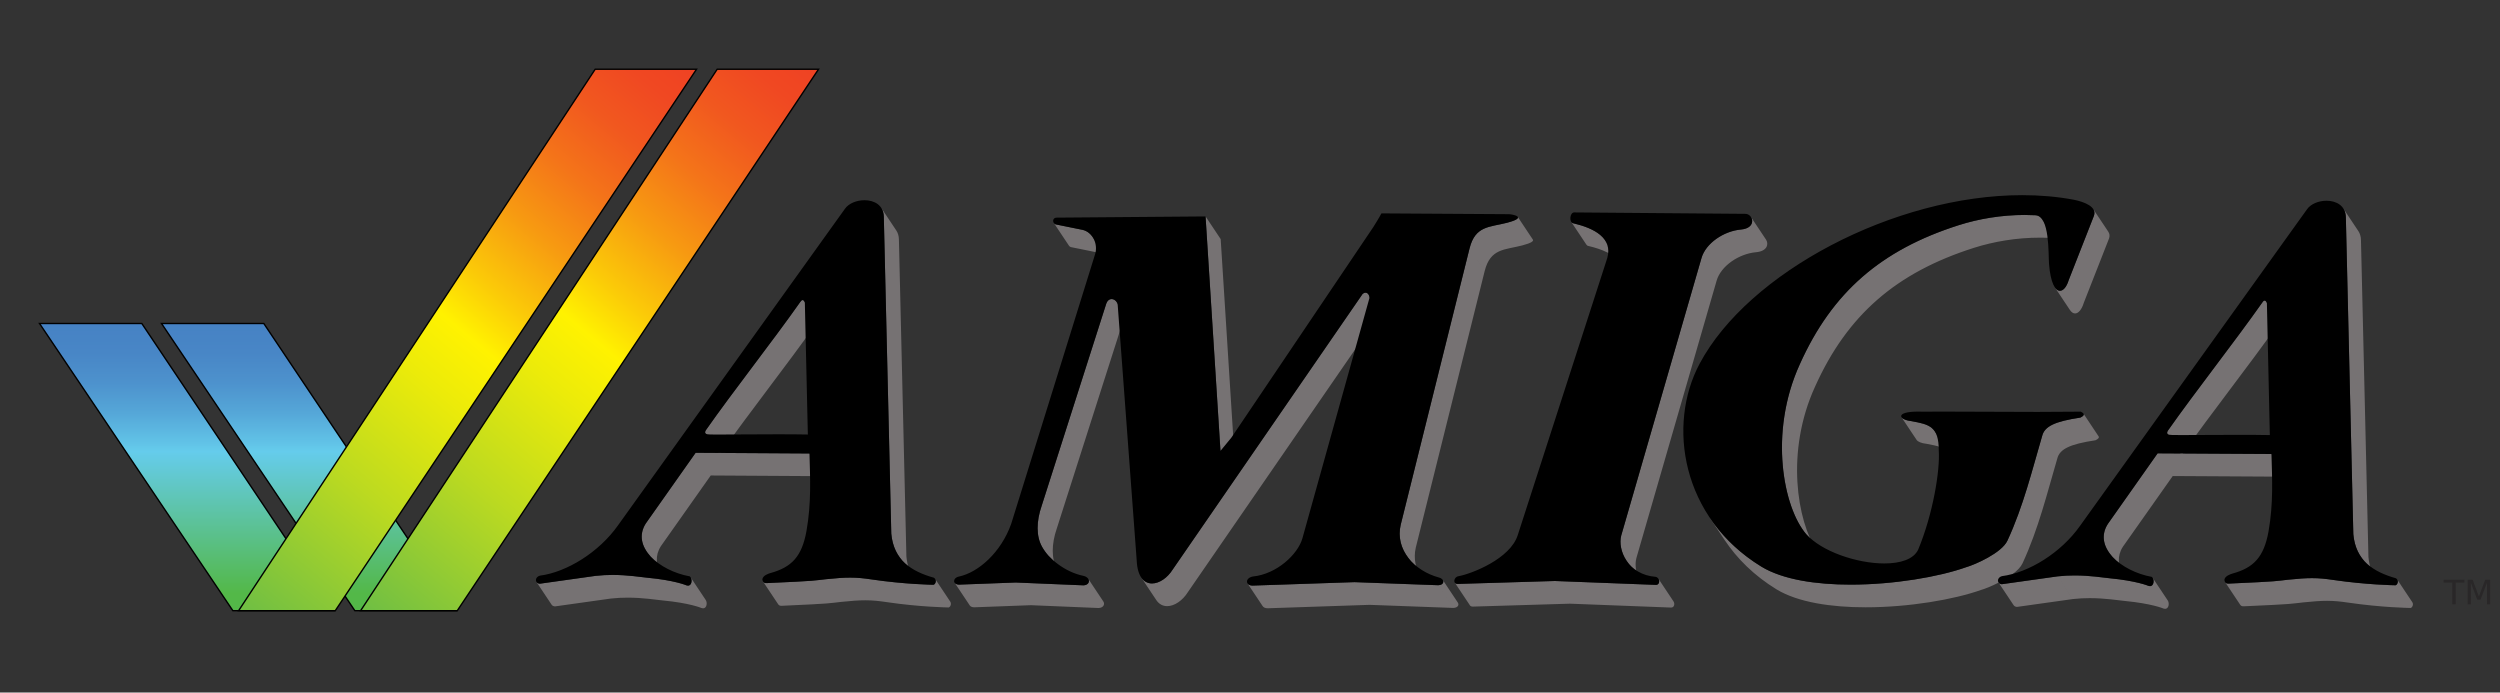 <?xml version="1.0" encoding="UTF-8" standalone="no"?>
<svg
   xmlns:dc="http://purl.org/dc/elements/1.1/"
   xmlns:cc="http://creativecommons.org/ns#"
   xmlns:rdf="http://www.w3.org/1999/02/22-rdf-syntax-ns#"
   xmlns:svg="http://www.w3.org/2000/svg"
   xmlns="http://www.w3.org/2000/svg"
   version="1.1"
   id="Layer_1"
   x="0px"
   y="0px"
   width="444px"
   height="123px"
   viewBox="0 0 444 123"
   enable-background="new 0 0 444 123"
   xml:space="preserve">
<rect x="0" y="0" width="444" height="123" fill="#333333" stroke="none"/>
<defs
   id="defs921"><linearGradient
     id="SVGID_101_"
     gradientUnits="userSpaceOnUse"
     x1="24.788"
     y1="-11.448"
     x2="24.788"
     y2="39.552"
     gradientTransform="matrix(1,0,0,-1,8.4,97.01)">
			<stop
   offset="0.06"
   style="stop-color:#53B848"
   id="stop873" />
			<stop
   offset="0.555"
   style="stop-color:#65CCEC"
   id="stop875" />
			<stop
   offset="0.583"
   style="stop-color:#61C3E7"
   id="stop877" />
			<stop
   offset="0.688"
   style="stop-color:#55A7D8"
   id="stop879" />
			<stop
   offset="0.793"
   style="stop-color:#4D92CD"
   id="stop881" />
			<stop
   offset="0.898"
   style="stop-color:#4886C6"
   id="stop883" />
			<stop
   offset="1"
   style="stop-color:#4682C4"
   id="stop885" />
		</linearGradient><linearGradient
     id="SVGID_102_"
     gradientUnits="userSpaceOnUse"
     x1="33.919"
     y1="-11.4"
     x2="114.876"
     y2="85.081"
     gradientTransform="matrix(1,0,0,-1,8.4,97.01)">
			<stop
   offset="0"
   style="stop-color:#6EBE44"
   id="stop890" />
			<stop
   offset="0.001"
   style="stop-color:#6EBE44"
   id="stop892" />
			<stop
   offset="0.245"
   style="stop-color:#BCDA20"
   id="stop894" />
			<stop
   offset="0.419"
   style="stop-color:#ECEB09"
   id="stop896" />
			<stop
   offset="0.505"
   style="stop-color:#FFF200"
   id="stop898" />
			<stop
   offset="0.578"
   style="stop-color:#FBCA08"
   id="stop900" />
			<stop
   offset="0.679"
   style="stop-color:#F79A11"
   id="stop902" />
			<stop
   offset="0.775"
   style="stop-color:#F47419"
   id="stop904" />
			<stop
   offset="0.864"
   style="stop-color:#F1581F"
   id="stop906" />
			<stop
   offset="0.941"
   style="stop-color:#F04822"
   id="stop908" />
			<stop
   offset="1"
   style="stop-color:#EF4223"
   id="stop910" />
		</linearGradient><linearGradient
     id="SVGID_99_"
     gradientUnits="userSpaceOnUse"
     x1="46.454"
     y1="-11.449"
     x2="46.454"
     y2="39.552"
     gradientTransform="matrix(1,0,0,-1,8.4,97.01)">
			<stop
   offset="0.06"
   style="stop-color:#53B848"
   id="stop829" />
			<stop
   offset="0.555"
   style="stop-color:#65CCEC"
   id="stop831" />
			<stop
   offset="0.583"
   style="stop-color:#61C3E7"
   id="stop833" />
			<stop
   offset="0.688"
   style="stop-color:#55A7D8"
   id="stop835" />
			<stop
   offset="0.793"
   style="stop-color:#4D92CD"
   id="stop837" />
			<stop
   offset="0.898"
   style="stop-color:#4886C6"
   id="stop839" />
			<stop
   offset="1"
   style="stop-color:#4682C4"
   id="stop841" />
		</linearGradient><linearGradient
     id="SVGID_100_"
     gradientUnits="userSpaceOnUse"
     x1="55.585"
     y1="-11.401"
     x2="136.543"
     y2="85.081"
     gradientTransform="matrix(1,0,0,-1,8.4,97.01)">
			<stop
   offset="0"
   style="stop-color:#6EBE44"
   id="stop846" />
			<stop
   offset="0.001"
   style="stop-color:#6EBE44"
   id="stop848" />
			<stop
   offset="0.245"
   style="stop-color:#BCDA20"
   id="stop850" />
			<stop
   offset="0.419"
   style="stop-color:#ECEB09"
   id="stop852" />
			<stop
   offset="0.505"
   style="stop-color:#FFF200"
   id="stop854" />
			<stop
   offset="0.578"
   style="stop-color:#FBCA08"
   id="stop856" />
			<stop
   offset="0.679"
   style="stop-color:#F79A11"
   id="stop858" />
			<stop
   offset="0.775"
   style="stop-color:#F47419"
   id="stop860" />
			<stop
   offset="0.864"
   style="stop-color:#F1581F"
   id="stop862" />
			<stop
   offset="0.941"
   style="stop-color:#F04822"
   id="stop864" />
			<stop
   offset="1"
   style="stop-color:#EF4223"
   id="stop866" />
		</linearGradient></defs>
<path
   id="path804"
   style="fill:#767273;fill-opacity:1"
   d="M 156.5 36.906 C 156.783 37.332 156.953 37.865 156.963 38.516 L 158.291 94.777 C 158.437 96.371 158.893 97.652 159.588 98.695 L 162.271 102.727 C 161.578 101.684 161.121 100.4 160.975 98.809 L 159.646 42.545 C 159.637 41.895 159.468 41.361 159.184 40.936 L 156.5 36.906 z M 416.156 37.004 C 416.44 37.43 416.611 37.964 416.621 38.615 L 417.949 94.867 C 418.093 96.463 418.549 97.747 419.242 98.791 L 421.926 102.82 C 421.231 101.777 420.775 100.494 420.633 98.898 L 420.633 98.896 L 419.307 42.645 C 419.297 41.994 419.124 41.459 418.84 41.033 L 416.156 37.004 z M 371.742 37.109 C 371.973 37.455 372.045 37.854 371.885 38.316 L 367.395 49.768 C 367.038 50.934 366.447 51.641 365.85 51.641 C 365.532 51.641 365.212 51.443 364.924 51.01 L 367.607 55.039 C 367.896 55.472 368.216 55.67 368.531 55.67 C 369.131 55.67 369.722 54.964 370.076 53.797 L 370.076 53.795 L 374.568 42.348 C 374.729 41.884 374.654 41.484 374.426 41.141 L 371.742 37.109 z M 359.58 38.176 C 355.503 38.176 351.454 38.849 347.848 39.998 C 334.106 44.384 325.395 51.88 319.65 64.678 C 314.409 76.167 316.473 88.523 319.994 93.814 L 322.68 97.844 C 319.156 92.555 317.093 80.198 322.334 68.709 C 328.077 55.91 336.79 48.414 350.531 44.027 C 354.139 42.878 358.186 42.207 362.264 42.207 C 362.907 42.207 363.554 42.223 364.197 42.258 C 364.709 42.287 365.105 42.576 365.414 43.039 L 362.73 39.01 C 362.423 38.547 362.024 38.255 361.514 38.227 C 360.869 38.192 360.225 38.176 359.58 38.176 z M 214.107 38.436 L 216.758 80.076 L 219.439 84.105 L 216.793 42.465 L 214.107 38.436 z M 269.555 38.521 C 269.721 38.771 269.355 39.117 267.658 39.561 C 264.555 40.369 262.01 40.063 260.994 44.107 L 263.68 48.137 C 264.695 44.092 267.239 44.398 270.344 43.59 C 272.043 43.146 272.404 42.8 272.238 42.551 L 269.555 38.521 z M 260.994 44.107 L 248.764 93.215 L 248.764 93.217 C 248.305 95.199 248.75 97.059 249.783 98.609 L 252.467 102.641 C 251.433 101.088 250.986 99.229 251.445 97.246 L 263.678 48.137 L 260.994 44.107 z M 310.965 38.533 C 311.472 39.294 311.197 40.587 309.195 40.764 C 306.138 41.033 302.941 43.208 302.189 45.814 L 287.934 95.094 C 287.594 96.382 287.883 98.095 288.85 99.547 L 291.533 103.576 C 290.565 102.124 290.278 100.413 290.619 99.125 L 304.873 49.844 C 305.624 47.238 308.822 45.063 311.881 44.793 C 313.883 44.617 314.157 43.324 313.65 42.562 L 310.965 38.533 z M 279.053 39.41 L 281.736 43.439 C 281.824 43.571 281.947 43.663 282.111 43.688 C 284.507 44.247 286.719 45.167 287.732 46.689 L 285.051 42.66 C 284.037 41.137 281.822 40.217 279.428 39.658 C 279.264 39.632 279.14 39.541 279.053 39.41 z M 187.15 39.586 L 189.836 43.617 C 189.942 43.779 190.126 43.902 190.373 43.922 L 194.977 44.855 C 195.717 45.033 196.316 45.501 196.727 46.117 L 194.045 42.088 C 193.635 41.472 193.033 41.003 192.293 40.826 L 187.688 39.893 C 187.44 39.874 187.258 39.749 187.15 39.586 z M 242.512 51.982 C 242.245 51.982 241.959 52.162 241.775 52.529 L 208.281 101.135 C 207.353 102.63 205.895 103.621 204.602 103.621 C 203.858 103.621 203.17 103.292 202.67 102.541 L 205.355 106.572 C 205.854 107.322 206.543 107.65 207.287 107.65 C 208.579 107.65 210.037 106.659 210.965 105.164 L 244.461 56.559 C 244.644 56.19 244.927 56.012 245.193 56.012 C 245.394 56.012 245.584 56.112 245.715 56.309 L 243.031 52.277 C 242.9 52.082 242.711 51.981 242.512 51.982 z M 197.416 53.113 C 197.052 53.113 196.689 53.337 196.486 53.895 L 184.998 89.846 C 184.058 92.579 183.991 95.247 185.111 97.18 C 185.191 97.322 185.278 97.469 185.377 97.615 L 188.062 101.645 C 187.965 101.497 187.875 101.352 187.795 101.209 C 186.674 99.275 186.742 96.607 187.682 93.875 L 199.17 57.926 L 199.17 57.924 C 199.372 57.367 199.736 57.143 200.1 57.143 C 200.443 57.143 200.788 57.343 200.996 57.656 L 198.312 53.627 C 198.104 53.314 197.76 53.112 197.416 53.113 z M 142.545 53.289 C 142.415 53.29 142.274 53.398 142.131 53.623 C 137.144 60.705 130.274 69.389 125.352 76.416 C 125.217 76.652 125.194 76.823 125.273 76.941 L 127.605 80.441 L 123.545 80.416 L 114.688 92.971 C 113.604 94.668 113.815 96.396 114.824 97.91 L 117.508 101.939 C 116.5 100.426 116.287 98.699 117.371 97.002 L 117.371 97 L 126.227 84.445 L 146.445 84.57 L 143.764 80.541 L 128.037 80.443 C 132.961 73.416 139.829 64.736 144.814 57.654 L 144.812 57.652 C 144.957 57.427 145.1 57.318 145.229 57.318 C 145.325 57.318 145.414 57.377 145.492 57.494 L 142.807 53.465 C 142.729 53.348 142.641 53.29 142.545 53.289 z M 402.201 53.379 C 402.071 53.379 401.93 53.488 401.789 53.713 C 396.794 60.805 389.934 69.486 385 76.506 C 384.868 76.743 384.85 76.914 384.928 77.031 L 387.264 80.539 L 383.193 80.516 L 374.338 93.07 C 373.258 94.762 373.471 96.487 374.477 97.998 L 377.16 102.025 C 376.155 100.516 375.943 98.792 377.021 97.102 L 377.023 97.1 L 385.877 84.543 L 406.098 84.662 L 403.414 80.631 L 387.682 80.541 C 387.683 80.539 387.682 80.537 387.684 80.535 C 392.617 73.516 399.479 64.833 404.475 57.742 C 404.614 57.517 404.755 57.408 404.885 57.408 C 404.981 57.408 405.073 57.469 405.152 57.588 L 402.469 53.559 C 402.39 53.438 402.299 53.379 402.201 53.379 z M 370.021 73.457 C 370.177 73.688 369.983 73.912 369.48 74.16 C 364.938 74.843 363.129 75.714 362.693 77.395 C 360.938 83.363 359.358 89.896 356.514 96.018 C 355.502 98.211 350.731 100.296 349.176 100.736 C 344.343 102.456 336.312 103.828 328.664 103.828 C 322.525 103.828 316.632 102.943 312.838 100.646 C 308.878 98.225 305.82 95.199 303.596 91.859 L 306.281 95.891 C 308.506 99.23 311.562 102.255 315.521 104.676 C 319.315 106.975 325.21 107.857 331.35 107.857 C 338.996 107.857 347.026 106.486 351.859 104.766 C 351.86 104.765 351.861 104.766 351.861 104.766 C 352.505 104.584 353.7 104.111 354.949 103.475 L 357.619 107.482 C 357.729 107.646 357.927 107.768 358.213 107.787 L 368.127 106.395 L 365.443 102.363 L 355.527 103.758 C 355.253 103.738 355.068 103.623 354.955 103.471 C 356.725 102.569 358.607 101.331 359.199 100.047 C 362.045 93.927 363.62 87.393 365.377 81.426 L 365.377 81.424 C 365.811 79.745 367.622 78.873 372.164 78.189 C 372.667 77.941 372.859 77.718 372.705 77.486 L 370.021 73.457 z M 337.711 74.105 L 340.395 78.135 C 340.6 78.443 341.247 78.725 342.131 78.818 C 344.11 79.186 345.511 79.452 346.287 80.619 L 343.602 76.588 C 342.823 75.421 341.426 75.156 339.445 74.789 C 338.562 74.693 337.915 74.413 337.711 74.105 z M 108.787 102.109 C 107.839 102.109 106.831 102.156 105.785 102.273 L 95.881 103.666 C 95.59 103.646 95.39 103.525 95.279 103.361 L 97.965 107.391 C 98.075 107.556 98.273 107.676 98.562 107.697 C 98.563 107.697 98.564 107.697 98.564 107.697 L 108.469 106.305 L 108.469 106.303 C 109.515 106.186 110.521 106.141 111.469 106.141 C 114.224 106.141 116.483 106.523 117.742 106.645 C 122.432 107.086 124.497 107.946 124.609 107.992 C 124.609 107.992 124.611 107.992 124.611 107.992 C 124.707 108.023 124.795 108.039 124.875 108.039 C 125.525 108.039 125.664 107.047 125.334 106.553 L 122.65 102.523 C 122.98 103.018 122.841 104.011 122.189 104.01 C 122.109 104.01 122.021 103.995 121.926 103.963 L 121.926 103.965 C 121.816 103.919 119.752 103.057 115.057 102.615 C 113.8 102.495 111.543 102.109 108.787 102.109 z M 368.445 102.199 C 367.497 102.199 366.49 102.246 365.445 102.363 L 368.129 106.393 C 369.174 106.275 370.183 106.23 371.131 106.23 C 373.885 106.23 376.143 106.614 377.4 106.734 C 382.086 107.186 384.151 108.039 384.26 108.084 L 384.26 108.082 C 384.356 108.115 384.444 108.129 384.525 108.129 C 385.18 108.129 385.323 107.139 384.992 106.641 L 382.307 102.611 C 382.638 103.107 382.494 104.102 381.842 104.102 C 381.761 104.102 381.674 104.086 381.576 104.053 L 381.576 104.055 C 381.469 104.009 379.401 103.154 374.717 102.705 C 373.46 102.585 371.2 102.199 368.445 102.199 z M 150.998 102.584 C 149.862 102.584 148.549 102.67 146.709 102.865 C 144.405 103.108 145.496 103.145 136.168 103.559 C 135.923 103.57 135.681 103.531 135.531 103.307 L 138.215 107.334 C 138.365 107.56 138.606 107.6 138.852 107.588 C 148.179 107.174 147.09 107.139 149.393 106.896 C 151.232 106.7 152.547 106.611 153.682 106.611 C 154.995 106.611 156.069 106.73 157.443 106.932 C 163.315 107.805 168.228 107.881 168.486 107.885 C 168.803 107.781 169.026 107.241 168.764 106.846 L 166.08 102.814 C 166.343 103.21 166.119 103.75 165.803 103.855 C 165.544 103.852 160.63 103.773 154.758 102.902 C 153.384 102.7 152.311 102.584 150.998 102.584 z M 410.613 102.678 C 409.488 102.678 408.186 102.763 406.367 102.955 C 404.055 103.198 405.152 103.234 395.814 103.648 C 395.574 103.661 395.337 103.621 395.189 103.398 L 397.875 107.428 C 398.021 107.65 398.259 107.689 398.498 107.678 C 407.837 107.264 406.737 107.229 409.051 106.986 C 410.868 106.793 412.174 106.707 413.299 106.707 C 414.628 106.707 415.707 106.828 417.102 107.033 C 422.974 107.895 427.887 107.97 428.145 107.975 C 428.452 107.87 428.681 107.331 428.422 106.941 L 425.738 102.912 C 425.997 103.301 425.77 103.84 425.461 103.945 C 425.202 103.941 420.289 103.864 414.418 103.002 C 413.023 102.797 411.942 102.678 410.613 102.678 z M 294.525 102.77 C 294.812 103.199 294.665 103.875 294.113 103.875 L 276.145 103.184 L 258.883 103.703 C 258.627 103.703 258.462 103.611 258.371 103.475 L 261.055 107.504 C 261.146 107.64 261.312 107.732 261.566 107.732 C 261.567 107.732 261.568 107.732 261.568 107.732 L 278.83 107.213 L 296.799 107.904 C 297.35 107.904 297.495 107.231 297.209 106.801 L 294.525 102.77 z M 193.264 102.785 C 193.591 103.277 193.295 103.912 192.438 103.955 L 180.402 103.453 L 170.293 103.83 C 169.909 103.811 169.663 103.672 169.541 103.49 L 172.225 107.52 C 172.346 107.702 172.593 107.838 172.977 107.859 L 183.088 107.482 L 195.121 107.984 C 195.978 107.941 196.276 107.307 195.949 106.814 L 193.264 102.785 z M 256.225 102.982 C 256.487 103.379 256.265 103.894 255.455 103.938 L 258.139 107.967 C 258.948 107.923 259.172 107.408 258.908 107.012 L 256.225 102.982 z M 240.559 103.391 L 222.463 104 C 222.015 104 221.713 103.842 221.566 103.623 L 224.25 107.652 C 224.396 107.872 224.697 108.029 225.145 108.029 L 243.244 107.42 L 258.137 107.969 L 255.453 103.938 L 240.559 103.391 z"
   transform="translate(2.44e-4)" /><path
   id="path812"
   d="m 425.527,102.705 c 0.558,0.368 0.303,1.113 -0.065,1.24 -0.259,-0.004 -5.172,-0.081 -11.043,-0.943 -1.395,-0.205 -2.476,-0.324 -3.805,-0.324 -1.125,0 -2.428,0.086 -4.246,0.278 -2.312,0.243 -1.215,0.278 -10.553,0.692 -0.349,0.018 -0.688,-0.074 -0.763,-0.674 0.082,-0.692 1.126,-1.017 1.45,-1.115 3.733,-1.024 5.571,-2.902 6.391,-7.486 0.882,-5.033 0.638,-9.32 0.521,-13.742 l -20.22,-0.117 -8.854,12.557 c -2.616,4.099 2.35,8.385 7.824,9.383 0.503,0.396 0.411,1.648 -0.321,1.648 -0.081,0 -0.169,-0.016 -0.267,-0.049 -0.107,-0.045 -2.174,-0.898 -6.858,-1.349 -1.258,-0.12 -3.518,-0.505 -6.271,-0.505 -0.948,0 -1.956,0.046 -3.001,0.162 l -9.915,1.395 c -0.926,-0.062 -0.924,-1.178 0.003,-1.43 4.795,-0.62 10.521,-4.161 13.896,-8.952 l 40.29,-56.19 c 0.665,-0.969 2.087,-1.531 3.47,-1.531 1.734,0 3.404,0.884 3.436,2.959 l 1.327,56.254 c 0.422,4.729 3.594,6.715 7.576,7.839 z M 397.683,77.229 c 2.058,0 3.996,0.011 5.439,0.041 l -0.522,-23.431 c -0.104,-0.304 -0.243,-0.46 -0.398,-0.46 -0.13,0 -0.271,0.109 -0.411,0.334 -4.995,7.091 -11.855,15.773 -16.79,22.792 -0.307,0.558 -9.7e-4,0.746 0.745,0.746 0.146,0.013 0.719,0.017 1.58,0.017 1.048,0 2.526,-0.007 4.194,-0.017 1.924,-0.012 4.104,-0.022 6.163,-0.022 M 359.153,34.66 c 3.123,0 6.186,0.259 9.13,0.808 1.87,0.377 4.162,1.231 3.603,2.849 l -4.491,11.45 c -0.355,1.167 -0.946,1.873 -1.545,1.873 -0.831,0 -1.679,-1.363 -1.94,-4.749 -0.147,-1.852 0.151,-8.521 -2.394,-8.664 -0.645,-0.035 -1.289,-0.051 -1.934,-0.051 -4.077,0 -8.127,0.673 -11.733,1.822 -13.741,4.386 -22.453,11.881 -28.197,24.68 -5.617,12.313 -2.845,25.624 1.123,30.163 2.703,3.093 9.023,5.228 13.879,5.228 2.854,0 5.2,-0.737 6.012,-2.45 2.629,-6.318 3.903,-14.066 3.658,-17.607 0.008,-4.296 -1.675,-4.629 -4.876,-5.222 -2.245,-0.239 -2.965,-1.693 1.229,-1.693 0.223,0 0.459,0.004 0.71,0.014 1.345,-0.008 2.656,-0.012 3.945,-0.012 2.952,0 5.78,0.018 8.593,0.029 2.641,0.014 5.265,0.027 7.964,0.027 2.469,0 5,-0.012 7.66,-0.045 0.745,0.369 0.682,0.683 -0.065,1.052 -4.544,0.683 -6.353,1.554 -6.787,3.235 -1.756,5.968 -3.333,12.502 -6.178,18.623 -1.012,2.192 -5.783,4.278 -7.339,4.719 -4.833,1.72 -12.864,3.091 -20.513,3.091 -6.14,0 -12.032,-0.884 -15.826,-3.181 C 298.609,91.948 296.048,75.456 301.86,64.581 310.477,48.396 336.44,34.66 359.153,34.66 Z M 165.868,102.605 c 0.557,0.377 0.312,1.123 -0.065,1.25 -0.259,-0.004 -5.172,-0.082 -11.044,-0.953 -1.374,-0.202 -2.448,-0.319 -3.761,-0.319 -1.136,0 -2.449,0.088 -4.289,0.283 -2.304,0.243 -1.215,0.278 -10.542,0.692 -0.354,0.018 -0.699,-0.074 -0.773,-0.675 0.083,-0.692 1.126,-1.024 1.459,-1.114 3.727,-1.033 5.564,-2.902 6.382,-7.486 0.882,-5.042 0.646,-9.329 0.528,-13.743 l -20.219,-0.125 -8.855,12.556 c -2.625,4.107 2.341,8.396 7.817,9.393 0.502,0.389 0.417,1.646 -0.315,1.646 -0.08,0 -0.167,-0.015 -0.263,-0.047 -0.109,-0.046 -2.175,-0.908 -6.87,-1.349 -1.257,-0.12 -3.516,-0.505 -6.271,-0.505 -0.948,0 -1.955,0.046 -3.001,0.162 l -9.905,1.395 c -0.937,-0.062 -0.935,-1.178 0.002,-1.43 4.786,-0.62 10.521,-4.17 13.886,-8.951 l 40.29,-56.2 c 0.665,-0.965 2.088,-1.527 3.472,-1.527 1.733,0 3.402,0.881 3.435,2.956 l 1.327,56.263 c 0.431,4.719 3.593,6.714 7.576,7.828 z M 138.054,77.128 c 2.051,0 3.98,0.011 5.419,0.042 L 142.94,53.75 c -0.102,-0.304 -0.238,-0.461 -0.395,-0.461 -0.129,0 -0.271,0.11 -0.415,0.335 -4.987,7.082 -11.856,15.765 -16.78,22.792 -0.315,0.557 -9.7e-4,0.746 0.745,0.746 0.119,0.01 0.523,0.014 1.139,0.014 1.06,0 2.743,-0.011 4.671,-0.021 1.927,-0.014 4.099,-0.026 6.149,-0.026 m 141.475,-39.403 30.429,0.252 c 1.431,0 2.102,2.534 -0.761,2.786 -3.058,0.27 -6.255,2.445 -7.007,5.051 l -14.256,49.279 c -0.688,2.616 1.21,6.983 6.12,7.353 0.809,0.188 0.807,1.429 0.061,1.429 l -17.971,-0.69 -17.262,0.521 c -0.937,0 -0.682,-1.239 0.119,-1.365 2.366,-0.432 9.243,-3.101 10.555,-7.325 l 15.896,-49.198 c 0.995,-3.541 -2.293,-5.285 -6.024,-6.157 -0.809,-0.127 -0.645,-1.871 0.101,-1.934 z m -34.19,0.171 22.667,0.144 c 0.432,0 3.543,0.504 -0.346,1.52 -3.104,0.808 -5.648,0.503 -6.664,4.547 L 248.763,93.216 c -1.016,4.386 2.396,8.17 6.81,9.354 0.998,0.244 1.06,1.304 -0.119,1.367 L 240.559,103.389 222.462,104 c -1.314,0 -1.365,-1.365 0.064,-1.616 4.229,-0.433 7.968,-3.919 8.782,-6.778 l 11.896,-42.646 c 9.8e-4,-0.644 -0.331,-0.979 -0.695,-0.979 -0.267,0 -0.551,0.179 -0.734,0.547 l -33.495,48.606 c -0.928,1.495 -2.388,2.487 -3.68,2.487 -1.396,0 -2.595,-1.157 -2.721,-4.087 l -3.371,-45.316 c -0.037,-0.628 -0.565,-1.105 -1.094,-1.105 -0.363,0 -0.727,0.226 -0.93,0.782 l -11.488,35.951 c -0.94,2.732 -1.008,5.401 0.112,7.334 1.112,1.986 3.977,4.413 7.331,5.096 1.304,0.314 1.238,1.617 -0.003,1.681 l -12.034,-0.503 -10.109,0.378 c -1.188,-0.064 -1.06,-1.24 0.003,-1.431 3.481,-0.745 7.473,-4.286 9.281,-9.328 l 14.884,-47.832 c 0.624,-1.807 -0.362,-3.982 -2.169,-4.414 l -4.604,-0.934 c -0.809,-0.063 -0.924,-1.241 0.002,-1.241 l 26.417,-0.215 2.648,41.64 1.938,-2.355 25.208,-37.396 c 0.309,-0.504 1.058,-1.682 1.437,-2.428 z" /><g
   id="text822"
   style="font-size:6px;font-family:ArialMT;opacity:0.78;fill:#231f20"><path
     id="path3613"
     style="font-size:6px;font-family:ArialMT;opacity:0.78;fill:#231f20"
     d="m 438.254,102.959 h 0.882 l 1.116,2.977 1.122,-2.977 h 0.882 v 4.374 h -0.577 v -3.841 l -1.128,3 h -0.595 l -1.128,-3 v 3.841 h -0.574 z m -4.271,0 h 3.7 v 0.498 h -1.553 v 3.876 h -0.595 v -3.876 h -1.553 z" /></g>
<polygon
   fill="url(#SVGID_99_)"
   stroke="#000000"
   stroke-width="0.25"
   points="28.688,57.458 46.854,57.458 81.021,108.459 63.021,108.459"
   id="polygon844"
   style="fill:url(#SVGID_99_)" /><polygon
   fill="url(#SVGID_100_)"
   stroke="#000000"
   stroke-width="0.25"
   points="127.375,12.292 145.375,12.292 81.208,108.459 64.042,108.459"
   id="polygon869"
   style="fill:url(#SVGID_100_)" /><polygon
   fill="url(#SVGID_101_)"
   stroke="#000000"
   stroke-width="0.25"
   points="7.021,57.458 25.188,57.458 59.355,108.458 41.355,108.458"
   id="polygon888"
   style="fill:url(#SVGID_101_)" /><polygon
   fill="url(#SVGID_102_)"
   stroke="#000000"
   stroke-width="0.25"
   points="105.708,12.291 123.708,12.291 59.542,108.458 42.375,108.458"
   id="polygon913"
   style="fill:url(#SVGID_102_)" />
</svg>
